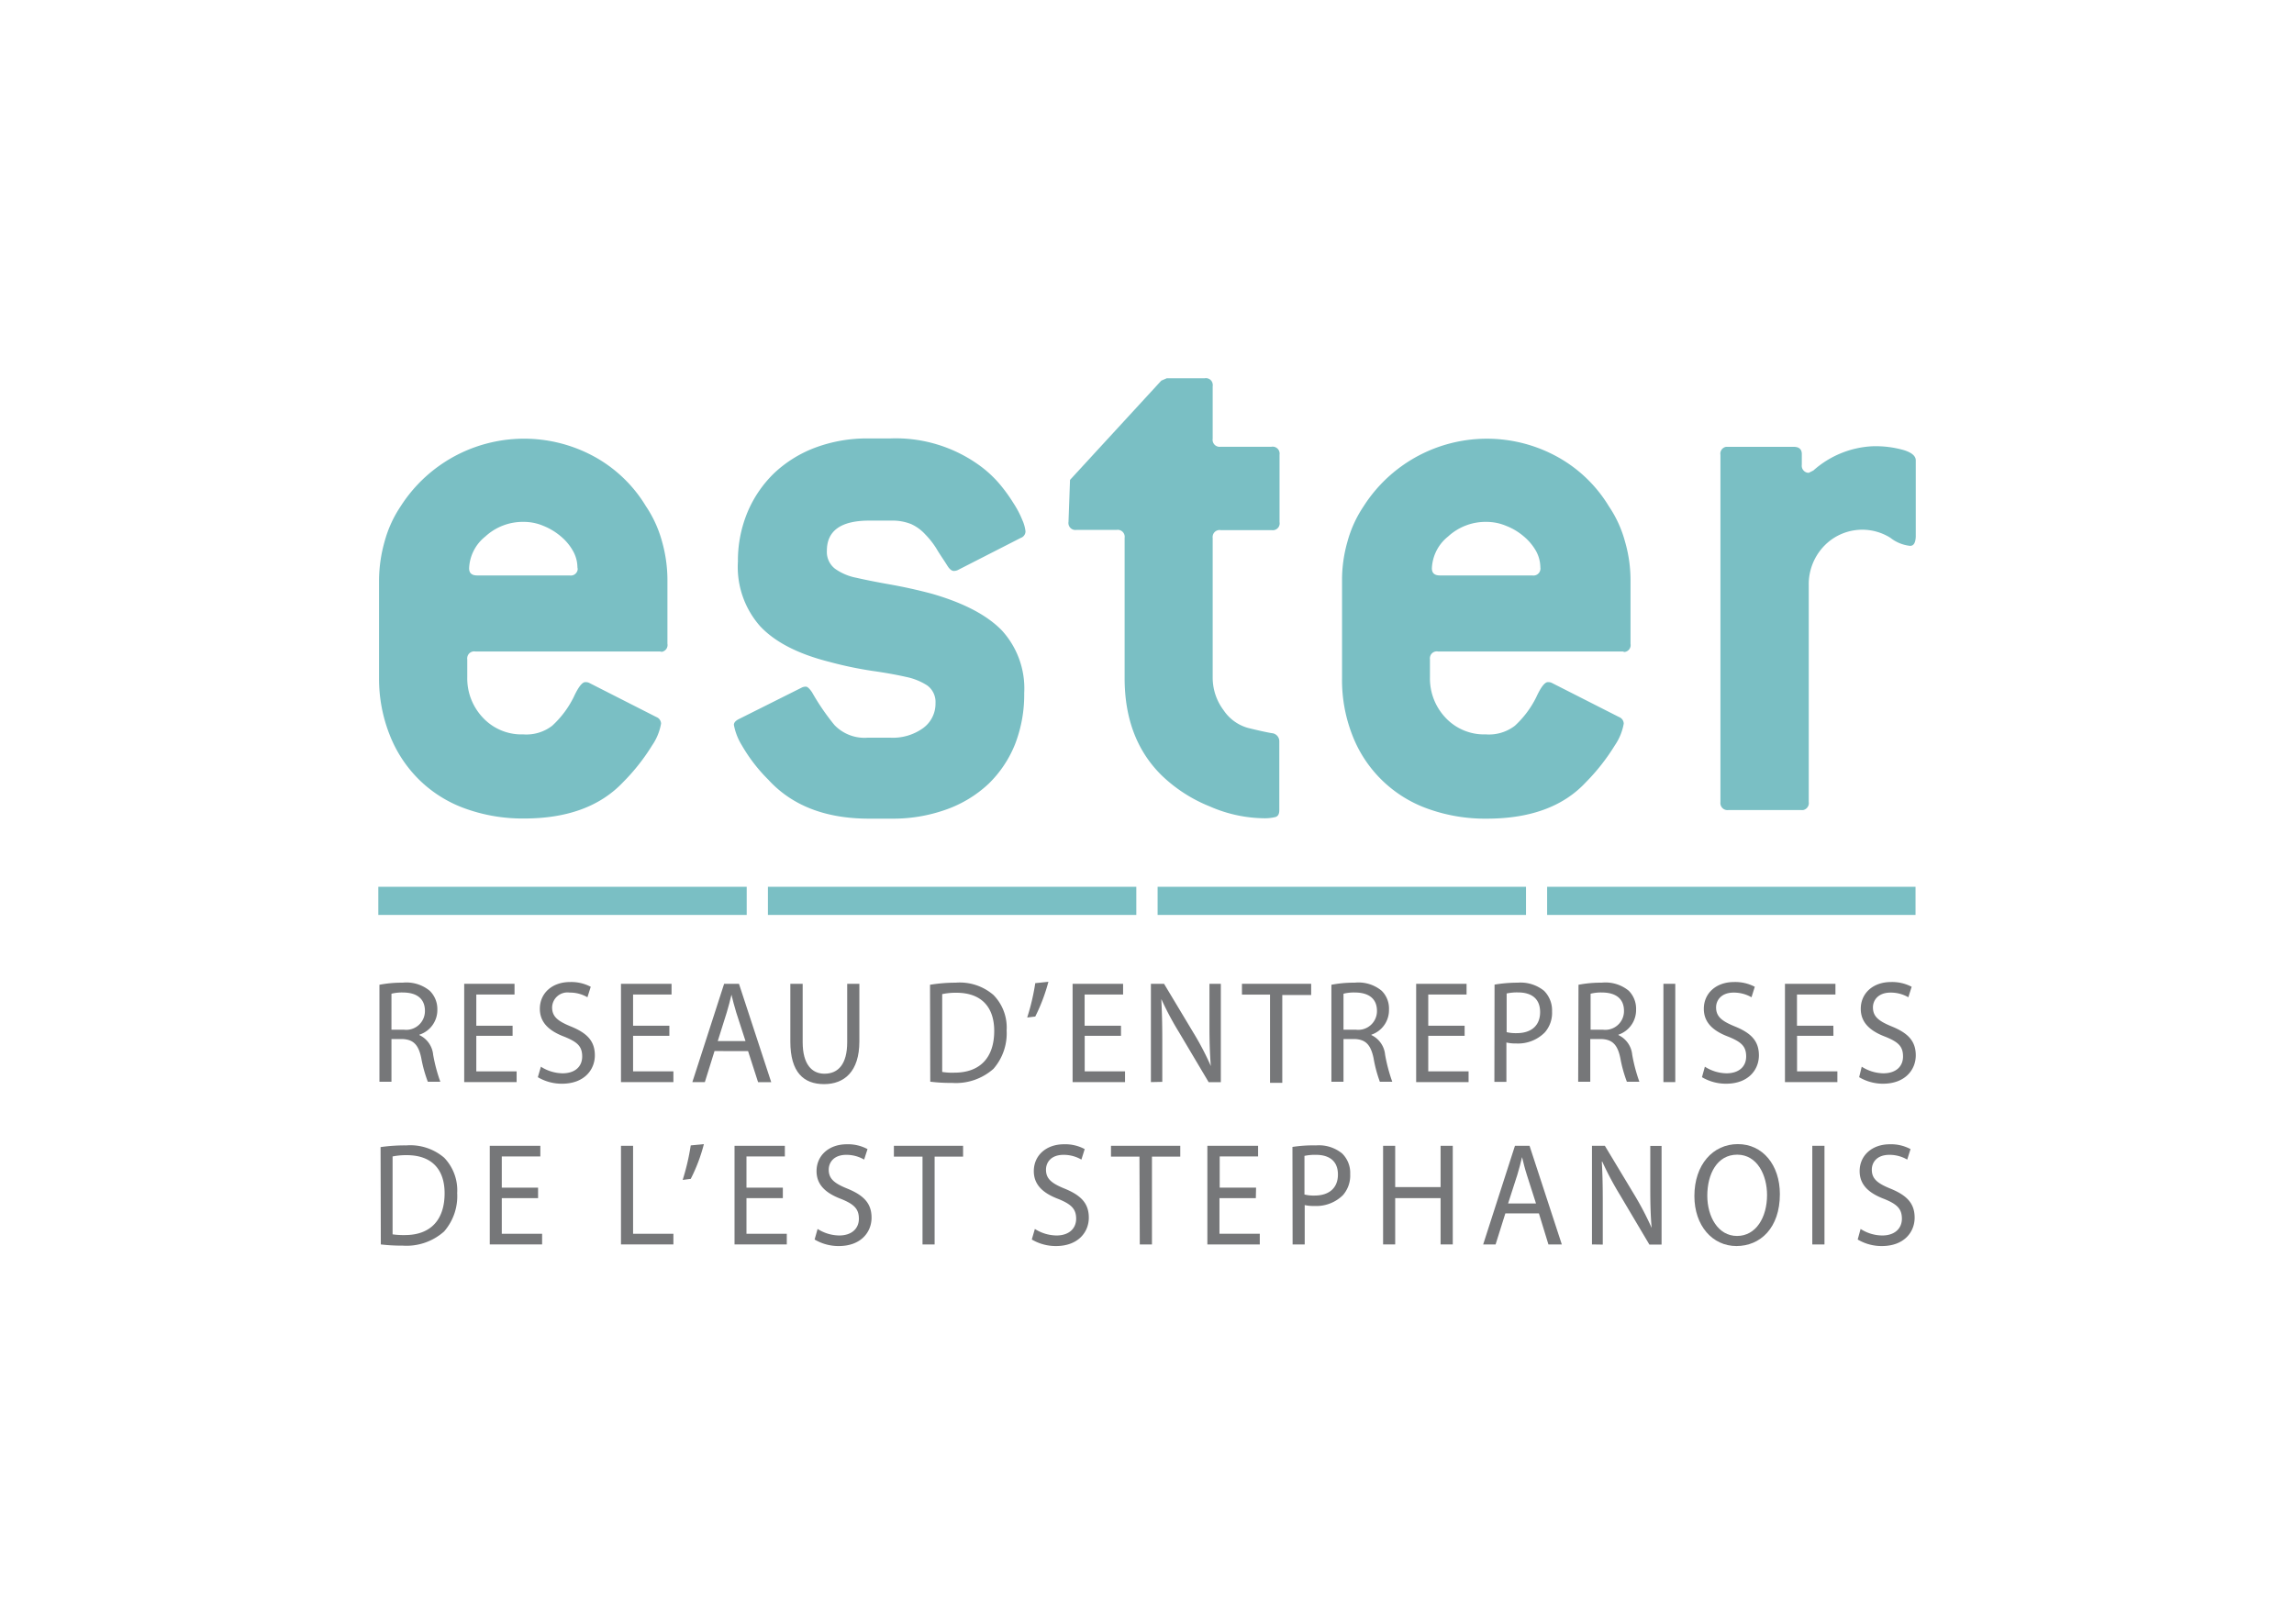 <?xml version="1.0" encoding="UTF-8"?> <svg xmlns="http://www.w3.org/2000/svg" id="Calque_1" data-name="Calque 1" viewBox="0 0 284.45 201.43"><defs><style>.cls-1{fill:#7abfc4;}.cls-2{fill:#767779;}</style></defs><path class="cls-1" d="M81.87,80.79H58.94a.86.86,0,0,0-1,.75.6.6,0,0,0,0,.23V84a7.07,7.07,0,0,0,1.94,5,6.54,6.54,0,0,0,5,2.07A5.26,5.26,0,0,0,68.47,90a12.12,12.12,0,0,0,2.66-3.54c.58-1.26,1.06-1.87,1.44-1.87a1,1,0,0,1,.48.09l8.34,4.24a.9.9,0,0,1,.58.81,6.86,6.86,0,0,1-1.11,2.71A25.32,25.32,0,0,1,77.26,97Q73,101.5,65,101.5a20.91,20.91,0,0,1-7.31-1.23A15.71,15.71,0,0,1,52,96.72a15.94,15.94,0,0,1-3.65-5.51A18.94,18.94,0,0,1,47,84.07V71.88a18,18,0,0,1,.69-4.73,14.74,14.74,0,0,1,2-4.38,18.16,18.16,0,0,1,23.9-6.2,17.05,17.05,0,0,1,6.5,6.2,14.79,14.79,0,0,1,2,4.38,17.64,17.64,0,0,1,.67,4.68v8a.85.85,0,0,1-.7,1A.65.65,0,0,1,81.87,80.79ZM71.6,70.36a4.19,4.19,0,0,0-.53-2,6.41,6.41,0,0,0-1.5-1.82,7.79,7.79,0,0,0-2.17-1.32,6.19,6.19,0,0,0-2.44-.5,6.85,6.85,0,0,0-4.79,1.82,5.29,5.29,0,0,0-2,3.94c0,.58.32.88,1,.88H70.63a.86.86,0,0,0,1-.73A.93.93,0,0,0,71.6,70.36Z"></path><path class="cls-1" d="M121.5,57.75A14.21,14.21,0,0,1,123.93,60a20.35,20.35,0,0,1,1.74,2.4,12.23,12.23,0,0,1,1.11,2.12,4.65,4.65,0,0,1,.38,1.37.86.86,0,0,1-.58.81l-7.83,4a1.15,1.15,0,0,1-.48.1c-.25,0-.51-.2-.77-.6-.5-.81-1-1.5-1.38-2.16a10.33,10.33,0,0,0-1.39-1.77A5.41,5.41,0,0,0,113,65a6.2,6.2,0,0,0-2.44-.44h-2.77q-5.26,0-5.26,3.74a2.63,2.63,0,0,0,1,2.22,6.77,6.77,0,0,0,2.66,1.13c1.14.26,2.49.53,4.07.81s3.35.65,5.33,1.18c3.9,1.13,6.78,2.63,8.63,4.53a10.66,10.66,0,0,1,2.78,7.78,17,17,0,0,1-1.14,6.35,14.2,14.2,0,0,1-3.27,4.89,14.93,14.93,0,0,1-5.24,3.19,19.49,19.49,0,0,1-6.81,1.14h-2.79q-8.06,0-12.48-4.83A20.22,20.22,0,0,1,92,92.45a7.43,7.43,0,0,1-1-2.56c0-.27.2-.5.58-.7l7.87-3.94a1.12,1.12,0,0,1,.48-.1c.19,0,.45.24.76.7a28.86,28.86,0,0,0,2.78,4.06,5.16,5.16,0,0,0,4.13,1.57h2.78a6.42,6.42,0,0,0,4.07-1.18A3.74,3.74,0,0,0,116,87.19a2.54,2.54,0,0,0-1-2.17,7.59,7.59,0,0,0-2.67-1.08c-1.14-.26-2.52-.51-4.14-.74a47.17,47.17,0,0,1-5.38-1.13q-5.81-1.47-8.57-4.43a11.09,11.09,0,0,1-2.74-8,15.64,15.64,0,0,1,1.2-6.15,14.6,14.6,0,0,1,3.31-4.83,15.15,15.15,0,0,1,5.08-3.15,18.3,18.3,0,0,1,6.51-1.14h2.78A17.72,17.72,0,0,1,121.5,57.75Z"></path><path class="cls-1" d="M158.15,101.32a5.6,5.6,0,0,1-1.53.15A17.21,17.21,0,0,1,150,100a18.49,18.49,0,0,1-5.95-3.84q-4.61-4.53-4.6-12.11V66.71a.87.87,0,0,0-.73-1,.6.6,0,0,0-.23,0h-5a.86.86,0,0,1-1-.73.7.7,0,0,1,0-.25l.19-5.22,11.32-12.31.67-.29h4.7a.84.84,0,0,1,1,.73.7.7,0,0,1,0,.25v6.51a.87.87,0,0,0,.73,1,.6.6,0,0,0,.23,0h6.33a.86.86,0,0,1,1,.73.7.7,0,0,1,0,.25v8.36a.85.85,0,0,1-.7,1,.76.76,0,0,1-.26,0h-6.33a.86.86,0,0,0-1,.75,1,1,0,0,0,0,.24V84a6.72,6.72,0,0,0,1.35,4.07,5.38,5.38,0,0,0,3.07,2.21c1.35.33,2.31.54,2.92.64a1,1,0,0,1,.92,1v8.54C158.63,100.94,158.48,101.22,158.15,101.32Z"></path><path class="cls-1" d="M201.24,80.79H178.31a.85.85,0,0,0-1,.75.88.88,0,0,0,0,.23V84a7.08,7.08,0,0,0,1.93,5,6.54,6.54,0,0,0,5,2.07A5.28,5.28,0,0,0,187.84,90a12.08,12.08,0,0,0,2.65-3.54c.58-1.26,1.06-1.87,1.44-1.87a1,1,0,0,1,.48.09l8.35,4.24a.9.9,0,0,1,.58.81,6.86,6.86,0,0,1-1.11,2.71,25.32,25.32,0,0,1-3.6,4.58c-2.79,3-6.89,4.5-12.27,4.5a20.93,20.93,0,0,1-7.32-1.23,15.63,15.63,0,0,1-9.33-9.06,18.75,18.75,0,0,1-1.3-7.14V71.85a17.19,17.19,0,0,1,.67-4.68,14.79,14.79,0,0,1,2-4.38A18.13,18.13,0,0,1,193,56.59a17.12,17.12,0,0,1,6.5,6.2,14.51,14.51,0,0,1,2,4.38,17.2,17.2,0,0,1,.68,4.68v8a.85.85,0,0,1-.73,1A.74.74,0,0,1,201.24,80.79ZM191,70.36a4.3,4.3,0,0,0-.52-2,6.61,6.61,0,0,0-1.51-1.82,7.53,7.53,0,0,0-2.19-1.32,6.27,6.27,0,0,0-2.44-.5,6.85,6.85,0,0,0-4.79,1.82,5.31,5.31,0,0,0-2,3.94c0,.58.32.88,1,.88H190a.86.86,0,0,0,1-.72A.76.76,0,0,0,191,70.36Z"></path><path class="cls-1" d="M236.84,67.69a4.76,4.76,0,0,1-2.44-1,6.56,6.56,0,0,0-8.2,1,6.85,6.85,0,0,0-1.92,4.88V99.45a.88.88,0,0,1-.68,1,1.22,1.22,0,0,1-.27,0h-9a.87.87,0,0,1-1-.75,1,1,0,0,1,0-.24V56.41a.86.86,0,0,1,.7-1h8.39c.64,0,1,.29,1,.89v1.33a.88.88,0,0,0,.76,1h.11l.57-.29a11.87,11.87,0,0,1,7.32-3,12.7,12.7,0,0,1,3.93.49c1,.32,1.44.75,1.44,1.26v9.47C237.51,67.33,237.29,67.69,236.84,67.69Z"></path><path class="cls-2" d="M47.05,122.12a14.6,14.6,0,0,1,2.87-.26,4.55,4.55,0,0,1,3.36,1,3.17,3.17,0,0,1,.95,2.33A3.21,3.21,0,0,1,52,128.31v.05a3,3,0,0,1,1.71,2.44,20.42,20.42,0,0,0,.89,3.35H53.05a16.66,16.66,0,0,1-.81-2.92c-.34-1.69-1-2.32-2.33-2.38H48.54v5.3H47.05Zm1.49,5.57h1.53a2.32,2.32,0,0,0,2.62-2.33c0-1.57-1.08-2.26-2.66-2.28a5.35,5.35,0,0,0-1.49.15Z"></path><path class="cls-2" d="M63.56,128.45h-4.5v4.41h5v1.33h-6.5V122h6.24v1.33H59.06v3.87h4.5Z"></path><path class="cls-2" d="M67.07,132.28a5.11,5.11,0,0,0,2.68.82c1.54,0,2.44-.82,2.44-2.09s-.62-1.8-2.19-2.44c-1.89-.71-3.06-1.75-3.06-3.47,0-1.91,1.49-3.32,3.75-3.32a5.16,5.16,0,0,1,2.56.59l-.41,1.3a4.27,4.27,0,0,0-2.21-.58,1.9,1.9,0,0,0-2.17,1.83c0,1.14.69,1.7,2.3,2.36,2,.81,3,1.79,3,3.59s-1.33,3.52-4.07,3.52a5.8,5.8,0,0,1-3-.81Z"></path><path class="cls-2" d="M83,128.45H78.5v4.41h5v1.33H77V122h6.27v1.33H78.5v3.87H83Z"></path><path class="cls-2" d="M88.6,130.34l-1.2,3.85H85.85L89.79,122h1.84l4,12.2H94l-1.24-3.85Zm3.84-1.24-1.14-3.52c-.25-.81-.43-1.52-.6-2.23h0c-.17.72-.36,1.47-.59,2.22L89,129.1Z"></path><path class="cls-2" d="M99.53,122v7.24c0,2.74,1.14,3.91,2.7,3.91,1.72,0,2.82-1.2,2.82-3.91V122h1.51v7.14c0,3.75-1.87,5.3-4.38,5.3S98,133,98,129.16V122Z"></path><path class="cls-2" d="M115.32,122.12a19.87,19.87,0,0,1,3.18-.26,6.39,6.39,0,0,1,4.69,1.53,5.77,5.77,0,0,1,1.63,4.39,6.69,6.69,0,0,1-1.63,4.76,7,7,0,0,1-5.13,1.75,20.52,20.52,0,0,1-2.71-.15Zm1.51,10.81a7.66,7.66,0,0,0,1.51.09c3.2,0,4.94-1.88,4.94-5.18,0-2.89-1.53-4.73-4.7-4.73a8,8,0,0,0-1.75.17Z"></path><path class="cls-2" d="M130,121.75a22.21,22.21,0,0,1-1.63,4.31l-1,.12a27.19,27.19,0,0,0,1-4.26Z"></path><path class="cls-2" d="M139,128.45h-4.5v4.41h5v1.33H133V122h6.26v1.33h-4.77v3.87H139Z"></path><path class="cls-2" d="M142.71,134.19V122h1.63l3.72,6.2a34.71,34.71,0,0,1,2.08,4h0c-.13-1.62-.17-3.12-.17-5V122h1.41V134.2h-1.51l-3.68-6.2a36.9,36.9,0,0,1-2.17-4.07H144c.08,1.55.12,3,.12,5v5.23Z"></path><path class="cls-2" d="M157.48,123.34H154V122h8.58v1.39H159v10.89h-1.52Z"></path><path class="cls-2" d="M165.09,122.12a14.63,14.63,0,0,1,2.88-.26,4.52,4.52,0,0,1,3.35,1,3.09,3.09,0,0,1,.91,2.33,3.21,3.21,0,0,1-2.18,3.12v.05a3,3,0,0,1,1.7,2.44,20.42,20.42,0,0,0,.89,3.35H171.1a16.56,16.56,0,0,1-.78-2.92c-.35-1.69-1-2.32-2.32-2.38h-1.41v5.3h-1.5Zm1.5,5.57h1.53a2.32,2.32,0,0,0,2.62-2.33c0-1.57-1.09-2.26-2.67-2.28a5.28,5.28,0,0,0-1.48.15Z"></path><path class="cls-2" d="M181.61,128.45H177.1v4.41h5v1.33h-6.5V122h6.25v1.33H177.1v3.87h4.51Z"></path><path class="cls-2" d="M185.32,122.1a17.28,17.28,0,0,1,2.87-.24,4.63,4.63,0,0,1,3.26,1,3.42,3.42,0,0,1,1,2.56,3.67,3.67,0,0,1-.9,2.61A4.66,4.66,0,0,1,188,129.4a4.92,4.92,0,0,1-1.21-.12v4.88H185.3Zm1.5,5.9a5.12,5.12,0,0,0,1.24.12c1.8,0,2.91-.92,2.91-2.61s-1.09-2.44-2.74-2.44a6,6,0,0,0-1.41.13Z"></path><path class="cls-2" d="M195.73,122.12a14.6,14.6,0,0,1,2.87-.26,4.55,4.55,0,0,1,3.36,1,3.16,3.16,0,0,1,.91,2.33,3.22,3.22,0,0,1-2.19,3.12v.05a3,3,0,0,1,1.71,2.44,20.42,20.42,0,0,0,.89,3.35h-1.55a16.66,16.66,0,0,1-.81-2.92c-.34-1.69-1-2.32-2.33-2.38h-1.4v5.3h-1.5Zm1.5,5.57h1.52a2.32,2.32,0,0,0,2.62-2.33c0-1.57-1.09-2.26-2.66-2.28a5.25,5.25,0,0,0-1.48.15Z"></path><path class="cls-2" d="M207.73,122v12.19h-1.47V122Z"></path><path class="cls-2" d="M211.4,132.28a5.11,5.11,0,0,0,2.68.82c1.53,0,2.44-.82,2.44-2.09s-.62-1.8-2.18-2.44c-1.9-.71-3.07-1.75-3.07-3.47,0-1.91,1.5-3.32,3.75-3.32a5.2,5.2,0,0,1,2.57.59l-.41,1.3a4.4,4.4,0,0,0-2.21-.58c-1.58,0-2.18,1-2.18,1.83,0,1.14.7,1.7,2.31,2.36,2,.81,3,1.79,3,3.59s-1.32,3.52-4.06,3.52a5.8,5.8,0,0,1-3-.81Z"></path><path class="cls-2" d="M227.34,128.45h-4.51v4.41h5v1.33h-6.5V122h6.26v1.33h-4.77v3.87h4.51Z"></path><path class="cls-2" d="M230.85,132.28a5.11,5.11,0,0,0,2.68.82c1.53,0,2.44-.82,2.44-2.09s-.61-1.8-2.18-2.44c-1.89-.71-3.06-1.75-3.06-3.47,0-1.91,1.5-3.32,3.75-3.32a5.18,5.18,0,0,1,2.56.59l-.41,1.3a4.36,4.36,0,0,0-2.2-.58c-1.59,0-2.19,1-2.19,1.83,0,1.14.71,1.7,2.31,2.36,2,.81,3,1.79,3,3.59s-1.33,3.52-4.07,3.52a5.77,5.77,0,0,1-2.95-.81Z"></path><path class="cls-2" d="M47.19,142.25a21.06,21.06,0,0,1,3.18-.21,6.47,6.47,0,0,1,4.7,1.52,5.83,5.83,0,0,1,1.62,4.4,6.66,6.66,0,0,1-1.62,4.75,7,7,0,0,1-5.13,1.76,22.43,22.43,0,0,1-2.72-.15Zm1.49,10.82a9.62,9.62,0,0,0,1.52.09c3.2,0,4.93-1.89,4.93-5.19,0-2.89-1.53-4.72-4.7-4.72a8.57,8.57,0,0,0-1.75.16Z"></path><path class="cls-2" d="M66.72,148.58h-4.5V153h5v1.32H60.73V142.09H67v1.32H62.22v3.87h4.5Z"></path><path class="cls-2" d="M77,142.09h1.5V153h5v1.32H77Z"></path><path class="cls-2" d="M87.28,141.88a20.77,20.77,0,0,1-1.63,4.31l-1,.13a28.68,28.68,0,0,0,1-4.28Z"></path><path class="cls-2" d="M97.07,148.58H92.56V153h5v1.32H91.08V142.09h6.24v1.32H92.56v3.87h4.51Z"></path><path class="cls-2" d="M101.38,152.4a5.1,5.1,0,0,0,2.68.81c1.54,0,2.44-.85,2.44-2.08s-.62-1.8-2.18-2.44c-1.9-.71-3.07-1.74-3.07-3.46,0-1.91,1.5-3.33,3.76-3.33a5.09,5.09,0,0,1,2.56.6l-.42,1.3a4.37,4.37,0,0,0-2.2-.59c-1.62,0-2.19,1-2.19,1.84,0,1.14.71,1.7,2.31,2.35,2,.82,3,1.8,3,3.6s-1.32,3.52-4.06,3.52a5.8,5.8,0,0,1-3-.81Z"></path><path class="cls-2" d="M114.39,143.43h-3.55v-1.34h8.58v1.34h-3.53v10.89h-1.5Z"></path><path class="cls-2" d="M128.32,152.4a5.1,5.1,0,0,0,2.68.81c1.54,0,2.44-.85,2.44-2.08s-.63-1.8-2.19-2.44c-1.89-.71-3.06-1.74-3.06-3.46,0-1.91,1.49-3.33,3.75-3.33a5.06,5.06,0,0,1,2.56.6l-.41,1.3a4.37,4.37,0,0,0-2.2-.59c-1.63,0-2.19,1-2.19,1.84,0,1.14.71,1.7,2.31,2.35,2,.82,3,1.8,3,3.6s-1.33,3.52-4.07,3.52a5.83,5.83,0,0,1-3-.81Z"></path><path class="cls-2" d="M141.29,143.43h-3.53v-1.34h8.59v1.34h-3.51v10.89h-1.51Z"></path><path class="cls-2" d="M155.72,148.58h-4.51V153h5v1.32h-6.5V142.09H156v1.32h-4.76v3.87h4.51Z"></path><path class="cls-2" d="M160.26,142.23a16.68,16.68,0,0,1,2.91-.19,4.56,4.56,0,0,1,3.25,1,3.36,3.36,0,0,1,1,2.56,3.69,3.69,0,0,1-.9,2.61,4.7,4.7,0,0,1-3.54,1.34,4.79,4.79,0,0,1-1.2-.11v4.88h-1.5Zm1.49,5.9a4.71,4.71,0,0,0,1.24.13c1.81,0,2.91-.93,2.91-2.61s-1.08-2.44-2.73-2.44a6.16,6.16,0,0,0-1.42.13Z"></path><path class="cls-2" d="M173,142.09v5.12h5.63v-5.12h1.51v12.23h-1.51v-5.74H173v5.74h-1.5V142.09Z"></path><path class="cls-2" d="M186.66,150.47l-1.21,3.85h-1.54l3.94-12.23h1.81l4,12.23H192l-1.18-3.85Zm3.8-1.23-1.13-3.53c-.26-.81-.43-1.52-.6-2.22h0c-.17.72-.36,1.47-.59,2.21L187,149.24Z"></path><path class="cls-2" d="M197.4,154.32V142.09H199l3.72,6.18a37.62,37.62,0,0,1,2.08,4h0c-.14-1.63-.17-3.12-.17-5V142.1h1.4v12.24h-1.51l-3.68-6.21a38.6,38.6,0,0,1-2.16-4.07h-.06c.09,1.55.12,3,.12,5.05v5.23Z"></path><path class="cls-2" d="M220.7,148.08c0,4.21-2.43,6.44-5.39,6.44s-5.21-2.51-5.21-6.2c0-3.89,2.3-6.44,5.39-6.44S220.7,144.48,220.7,148.08Zm-9,.19c0,2.62,1.34,5,3.69,5s3.72-2.3,3.72-5.08c0-2.44-1.2-5-3.7-5s-3.71,2.41-3.71,5.09Z"></path><path class="cls-2" d="M226.23,142.09v12.23h-1.51V142.09Z"></path><path class="cls-2" d="M230.71,152.4a5,5,0,0,0,2.69.81c1.52,0,2.43-.85,2.43-2.08s-.61-1.8-2.17-2.44c-1.9-.71-3.07-1.74-3.07-3.46,0-1.91,1.5-3.33,3.75-3.33a5.09,5.09,0,0,1,2.56.6l-.41,1.3a4.37,4.37,0,0,0-2.2-.59c-1.63,0-2.19,1-2.19,1.84,0,1.14.71,1.7,2.31,2.35,2,.82,3,1.8,3,3.6s-1.32,3.52-4.06,3.52a5.78,5.78,0,0,1-3-.81Z"></path><rect class="cls-1" x="46.91" y="109.97" width="45.68" height="3.49"></rect><rect class="cls-1" x="143.54" y="109.97" width="45.68" height="3.49"></rect><rect class="cls-1" x="95.22" y="109.97" width="45.68" height="3.49"></rect><rect class="cls-1" x="191.84" y="109.97" width="45.68" height="3.49"></rect></svg> 